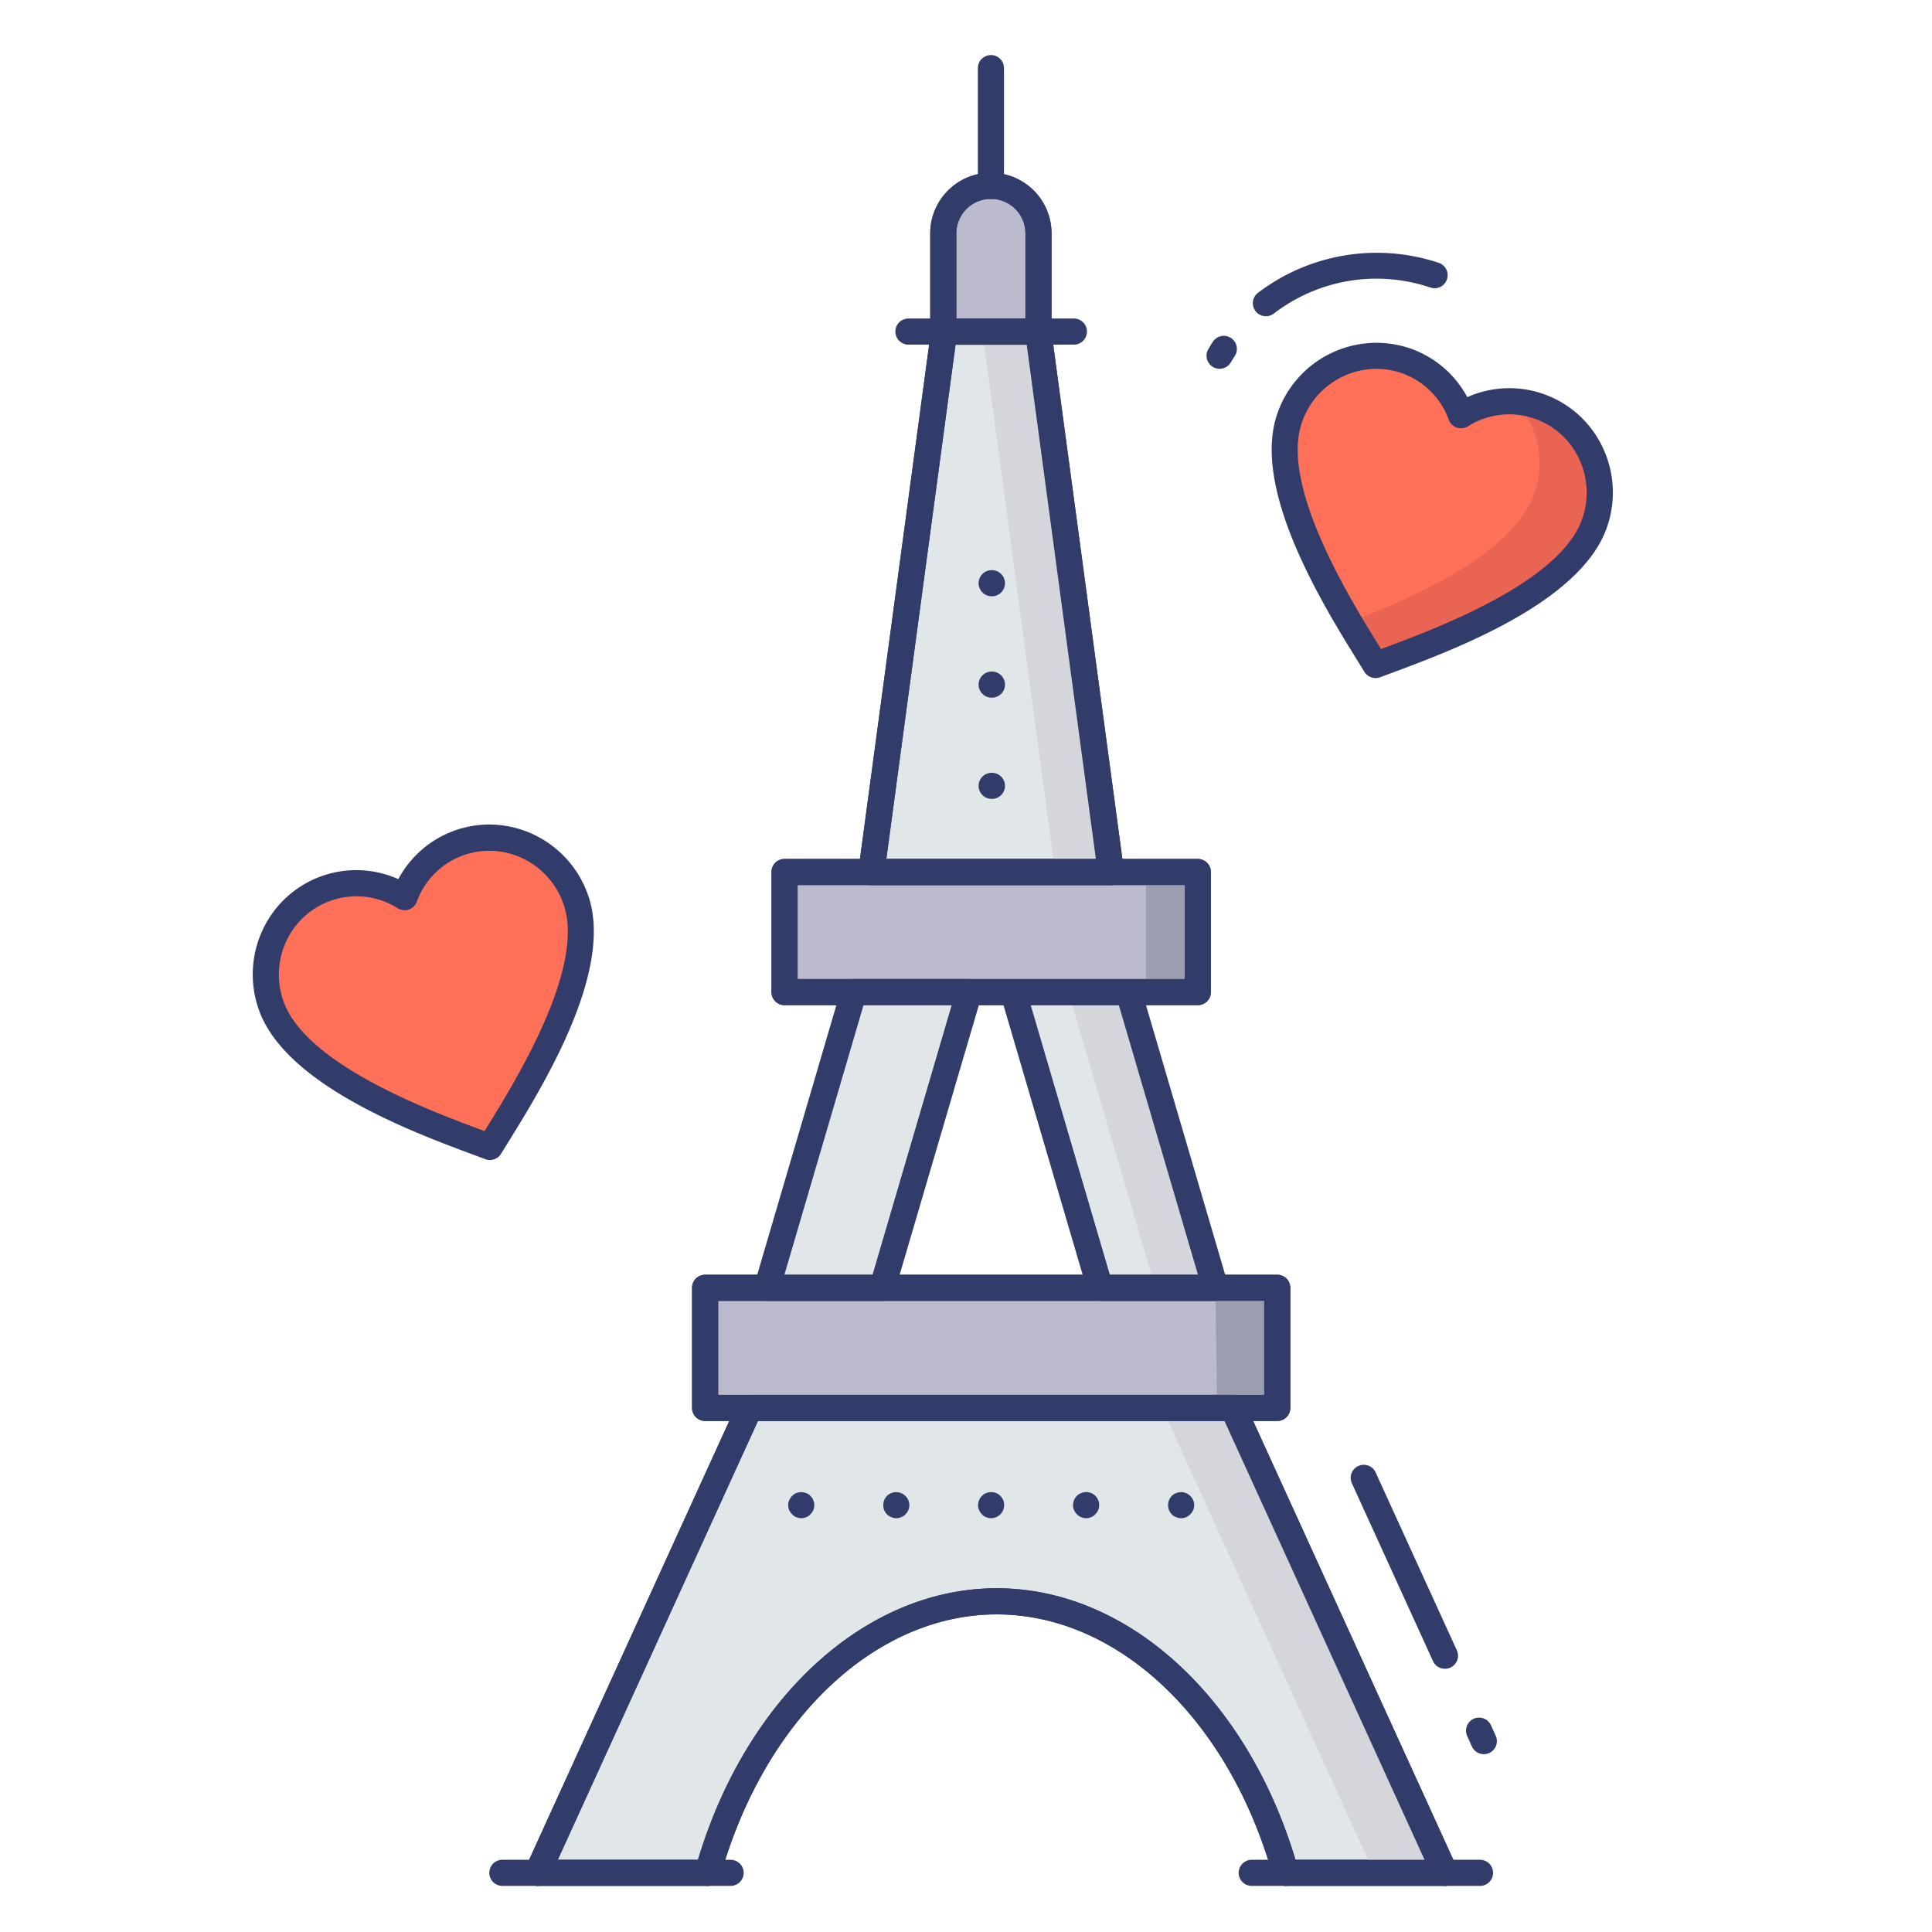 <svg id="color_line" height="512" viewBox="0 0 74 74" width="512" xmlns="http://www.w3.org/2000/svg" data-name="color line"><path d="m49.244 72.234h-1.3a.5.5 0 0 1 0-1h1.3a.5.5 0 1 1 0 1z" fill="#323c6b"/><path d="m56.688 72.234h-1.346a.5.5 0 0 1 0-1h1.346a.5.5 0 0 1 0 1z" fill="#323c6b"/><path d="m20.588 72.234h-1.346a.5.5 0 0 1 0-1h1.346a.5.5 0 1 1 0 1z" fill="#323c6b"/><path d="m27.984 72.234h-.874a.5.5 0 1 1 0-1h.874a.5.5 0 0 1 0 1z" fill="#323c6b"/><path d="m56.834 67.189a.5.5 0 0 1 -.455-.292l-.182-.4a.5.5 0 0 1 .91-.416l.182.4a.5.5 0 0 1 -.455.708z" fill="#323c6b"/><path d="m55.342 63.917a.5.5 0 0 1 -.455-.292l-3.107-6.812a.5.5 0 0 1 .91-.415l3.11 6.812a.5.5 0 0 1 -.455.708z" fill="#323c6b"/><path d="m55.341 71.735h-6.1c-1.7-6.086-6.017-10.4-11.067-10.4-5.027 0-9.364 4.314-11.067 10.4h-6.519l8.122-17.809h18.51z" fill="#e1e6e9"/><path d="m55.342 72.234h-6.1a.5.5 0 0 1 -.481-.365c-1.679-6-5.933-10.034-10.585-10.034s-8.906 4.032-10.586 10.034a.5.5 0 0 1 -.481.365h-6.521a.5.5 0 0 1 -.455-.708l8.122-17.808a.5.5 0 0 1 .455-.292h18.51a.5.5 0 0 1 .455.292l8.125 17.809a.5.5 0 0 1 -.455.708zm-5.722-1h4.944l-7.664-16.808h-17.869l-7.666 16.808h5.369c1.873-6.236 6.435-10.4 11.443-10.4s9.571 4.166 11.443 10.4z" fill="#323c6b"/><path d="m47.22 53.926h-2.713l8.121 17.809h2.713z" fill="#d5d6db"/><path d="m27.007 49.325h21.915v4.602h-21.915z" fill="#bbbbcd"/><path d="m48.922 54.426h-21.915a.5.5 0 0 1 -.5-.5v-4.6a.5.5 0 0 1 .5-.5h21.915a.5.5 0 0 1 .5.5v4.6a.5.5 0 0 1 -.5.5zm-21.415-1h20.915v-3.6h-20.915z" fill="#323c6b"/><path d="m46.552 49.325.069 4.601h2.301v-4.601z" fill="#9a9eaf"/><path d="m30.05 33.403h15.83v4.602h-15.83z" fill="#bbbbcd"/><path d="m45.879 38.5h-15.829a.5.5 0 0 1 -.5-.5v-4.6a.5.5 0 0 1 .5-.5h15.829a.5.5 0 0 1 .5.5v4.6a.5.5 0 0 1 -.5.5zm-15.329-1h14.829v-3.6h-14.829z" fill="#323c6b"/><path d="m43.975 33.403-.081.474v4.128h1.985v-4.602z" fill="#9a9eaf"/><path d="m46.552 49.325h-4.417l-3.325-11.32h4.418z" fill="#e1e6e9"/><path d="m43.228 38.005h-2.301l3.324 11.32h2.301z" fill="#d5d6db"/><path d="m37.119 38.005-3.325 11.32h-4.417l3.324-11.32z" fill="#e1e6e9"/><path d="m33.794 49.825h-4.417a.5.5 0 0 1 -.479-.641l3.324-11.32a.5.5 0 0 1 .478-.364h4.418a.5.5 0 0 1 .479.641l-3.325 11.32a.5.5 0 0 1 -.478.364zm-3.749-1h3.375l3.031-10.325h-3.376z" fill="#323c6b"/><path d="m46.553 49.825h-4.418a.5.5 0 0 1 -.479-.359l-3.324-11.32a.5.5 0 0 1 .479-.641h4.417a.5.5 0 0 1 .479.359l3.325 11.32a.5.5 0 0 1 -.479.641zm-4.044-1h3.376l-3.031-10.325h-3.375z" fill="#323c6b"/><path d="m42.549 33.403h-9.169l2.784-20.695h3.601z" fill="#e1e6e9"/><path d="m42.549 33.9h-9.169a.5.5 0 0 1 -.5-.567l2.784-20.7a.5.5 0 0 1 .5-.433h3.6a.5.5 0 0 1 .5.433l2.784 20.7a.5.5 0 0 1 -.5.567zm-8.6-1h8.026l-2.65-19.7h-2.725z" fill="#323c6b"/><path d="m39.765 12.708h-2.136l2.784 20.695h2.136z" fill="#d5d6db"/><path d="m39.765 13.2a.5.5 0 0 1 -.5-.494v-.006a.5.5 0 1 1 1 0 .5.5 0 0 1 -.5.5z" fill="#323c6b"/><path d="m36.164 13.2a.5.5 0 0 1 -.5-.494v-.006a.5.5 0 1 1 1 0 .5.5 0 0 1 -.5.5z" fill="#323c6b"/><path d="m42.549 33.9h-9.169a.5.5 0 0 1 -.5-.567l2.784-20.7a.5.5 0 0 1 .5-.433h3.6a.5.5 0 0 1 .5.433l2.784 20.7a.5.5 0 0 1 -.5.567zm-8.6-1h8.026l-2.65-19.7h-2.725z" fill="#323c6b"/><path d="m41.134 13.2h-1.358a.5.5 0 0 1 0-1h1.357a.5.5 0 0 1 0 1z" fill="#323c6b"/><path d="m36.13 13.2h-1.335a.5.5 0 0 1 0-1h1.335a.5.5 0 0 1 0 1z" fill="#323c6b"/><path d="m39.776 8.941v3.759h-3.646v-3.759a1.823 1.823 0 0 1 3.647 0z" fill="#bbbbcd"/><g fill="#323c6b"><path d="m39.776 13.2h-3.646a.5.5 0 0 1 -.5-.5v-3.76a2.323 2.323 0 0 1 4.646 0v3.76a.5.5 0 0 1 -.5.5zm-3.146-1h2.646v-3.26a1.323 1.323 0 0 0 -2.646 0z"/><path d="m39.776 13.208h-3.646a.5.5 0 0 1 -.5-.5.51.51 0 0 1 .5-.512h3.646a.5.5 0 0 1 .5.5v.012a.5.5 0 0 1 -.5.5z"/><path d="m37.955 7.623a.5.5 0 0 1 -.5-.5v-4.514a.5.5 0 0 1 1 0v4.514a.5.5 0 0 1 -.5.5z"/><path d="m45.24 58.15a.408.408 0 0 1 -.19-.04.384.384 0 0 1 -.17-.11.509.509 0 0 1 0-.7.384.384 0 0 1 .17-.11.494.494 0 0 1 .54.11.483.483 0 0 1 0 .7.47.47 0 0 1 -.35.15z"/><path d="m41.6 58.15a.434.434 0 0 1 -.189-.04.354.354 0 0 1 -.16-.11.468.468 0 0 1 -.15-.35.5.5 0 0 1 .15-.36.432.432 0 0 1 .16-.1.494.494 0 0 1 .689.46.471.471 0 0 1 -.149.35.36.36 0 0 1 -.16.11.411.411 0 0 1 -.191.04z"/><path d="m37.96 58.15a.438.438 0 0 1 -.19-.04.36.36 0 0 1 -.16-.11.51.51 0 0 1 -.149-.35.63.63 0 0 1 .04-.19.462.462 0 0 1 .109-.16.36.36 0 0 1 .16-.11.525.525 0 0 1 .391 0 .42.42 0 0 1 .159.11.652.652 0 0 1 .11.16.613.613 0 0 1 .03.19.5.5 0 0 1 -.141.35.507.507 0 0 1 -.359.15z"/><path d="m34.33 58.15a.411.411 0 0 1 -.19-.04.456.456 0 0 1 -.17-.11.509.509 0 0 1 0-.7.456.456 0 0 1 .17-.11.494.494 0 0 1 .54.11.483.483 0 0 1 0 .7.354.354 0 0 1 -.16.11.434.434 0 0 1 -.19.04z"/><path d="m30.689 58.15a.434.434 0 0 1 -.189-.04.354.354 0 0 1 -.16-.11.472.472 0 0 1 -.15-.35.415.415 0 0 1 .04-.19.464.464 0 0 1 .11-.16.354.354 0 0 1 .16-.11.5.5 0 0 1 .38 0 .36.36 0 0 1 .16.11.352.352 0 0 1 .109.16.4.4 0 0 1 .04.19.471.471 0 0 1 -.149.35.36.36 0 0 1 -.16.11.411.411 0 0 1 -.191.04z"/><path d="m55.342 72.234h-6.1a.5.5 0 0 1 -.481-.365c-1.679-6-5.933-10.034-10.585-10.034s-8.906 4.032-10.586 10.034a.5.5 0 0 1 -.481.365h-6.521a.5.5 0 0 1 -.455-.708l8.122-17.808a.5.5 0 0 1 .455-.292h18.51a.5.5 0 0 1 .455.292l8.125 17.809a.5.5 0 0 1 -.455.708zm-5.722-1h4.944l-7.664-16.808h-17.869l-7.666 16.808h5.369c1.873-6.236 6.435-10.4 11.443-10.4s9.571 4.166 11.443 10.4z"/><path d="m48.922 54.426h-21.915a.5.5 0 0 1 -.5-.5v-4.6a.5.5 0 0 1 .5-.5h21.915a.5.5 0 0 1 .5.5v4.6a.5.5 0 0 1 -.5.5zm-21.415-1h20.915v-3.6h-20.915z"/><path d="m39.776 13.2h-3.646a.5.5 0 0 1 -.5-.5v-3.76a2.323 2.323 0 0 1 4.646 0v3.76a.5.5 0 0 1 -.5.5zm-3.146-1h2.646v-3.26a1.323 1.323 0 0 0 -2.646 0z"/><path d="m45.879 38.5h-15.829a.5.5 0 0 1 -.5-.5v-4.6a.5.5 0 0 1 .5-.5h15.829a.5.5 0 0 1 .5.5v4.6a.5.5 0 0 1 -.5.5zm-15.329-1h14.829v-3.6h-14.829z"/><path d="m37.983 30.6a.5.5 0 0 1 -.5-.5.5.5 0 0 1 .5-.5h.01a.5.5 0 0 1 0 1z"/><path d="m37.983 26.722a.5.5 0 0 1 -.5-.5.5.5 0 0 1 .5-.5h.01a.5.5 0 0 1 0 1z"/><path d="m37.983 22.839a.5.5 0 0 1 -.5-.5.5.5 0 0 1 .5-.5h.01a.5.5 0 0 1 0 1z"/><path d="m48.487 12.113a.5.5 0 0 1 -.3-.9 7.521 7.521 0 0 1 6.928-1.144.5.5 0 0 1 -.324.946 6.444 6.444 0 0 0 -5.994.991.5.5 0 0 1 -.31.107z"/><path d="m46.713 14.125a.5.5 0 0 1 -.43-.755c.056-.094.113-.188.172-.279a.5.5 0 0 1 .84.544c-.053.081-.1.163-.152.246a.5.5 0 0 1 -.43.244z"/></g><path d="m61.078 20.023c-.98 2.864-6.526 4.743-8.393 5.448-1.082-1.772-4.275-6.584-3.295-9.448a3.507 3.507 0 0 1 4.439-2.212 3.457 3.457 0 0 1 2.131 2.089 3.453 3.453 0 0 1 2.964-.349 3.508 3.508 0 0 1 2.154 4.472z" fill="#fe7058"/><path d="m58.924 15.555a3.428 3.428 0 0 0 -.852-.169 3.522 3.522 0 0 1 .706 3.487c-.806 2.355-4.7 4.042-7.092 4.96.393.664.753 1.233 1 1.638 1.866-.706 7.413-2.584 8.393-5.448a3.508 3.508 0 0 0 -2.155-4.468z" fill="#ea6453"/><path d="m10.376 38.483c.98 2.864 6.526 4.743 8.393 5.448 1.082-1.772 4.275-6.584 3.295-9.448a3.507 3.507 0 0 0 -4.439-2.212 3.457 3.457 0 0 0 -2.13 2.092 3.453 3.453 0 0 0 -2.964-.349 3.508 3.508 0 0 0 -2.155 4.469z" fill="#fe7058"/><path d="m18.769 44.432a.494.494 0 0 1 -.177-.032l-.421-.157c-2.362-.876-7.277-2.7-8.268-5.6a4.026 4.026 0 0 1 .179-3.071 3.952 3.952 0 0 1 5.175-1.9 3.953 3.953 0 0 1 5.256-1.672 4.025 4.025 0 0 1 2.022 2.317c.987 2.884-1.76 7.319-3.081 9.45l-.259.42a.5.5 0 0 1 -.426.245zm-5.122-10.1a2.955 2.955 0 0 0 -2.663 1.68 3.031 3.031 0 0 0 -.135 2.313c.837 2.447 5.626 4.224 7.67 4.983l.04.015.046-.075c1.143-1.844 3.819-6.164 2.985-8.6a3.034 3.034 0 0 0 -1.524-1.748 2.953 2.953 0 0 0 -4.1 1.635.5.5 0 0 1 -.735.252 2.978 2.978 0 0 0 -1.585-.458z" fill="#323c6b"/><path d="m52.686 25.972a.5.5 0 0 1 -.427-.239l-.259-.421c-1.321-2.131-4.068-6.566-3.082-9.45a4.014 4.014 0 0 1 5.074-2.524 3.947 3.947 0 0 1 2.208 1.874 3.952 3.952 0 0 1 5.175 1.9 4.026 4.026 0 0 1 .179 3.071c-.99 2.9-5.906 4.721-8.269 5.6l-.42.157a.494.494 0 0 1 -.179.032zm.033-11.846a3.035 3.035 0 0 0 -2.855 2.06c-.833 2.436 1.844 6.755 2.986 8.6l.046.075.039-.015c2.045-.759 6.833-2.536 7.671-4.983a3.031 3.031 0 0 0 -.135-2.313 2.954 2.954 0 0 0 -4.245-1.221.5.5 0 0 1 -.735-.252 2.953 2.953 0 0 0 -2.771-1.95z" fill="#323c6b"/></svg>